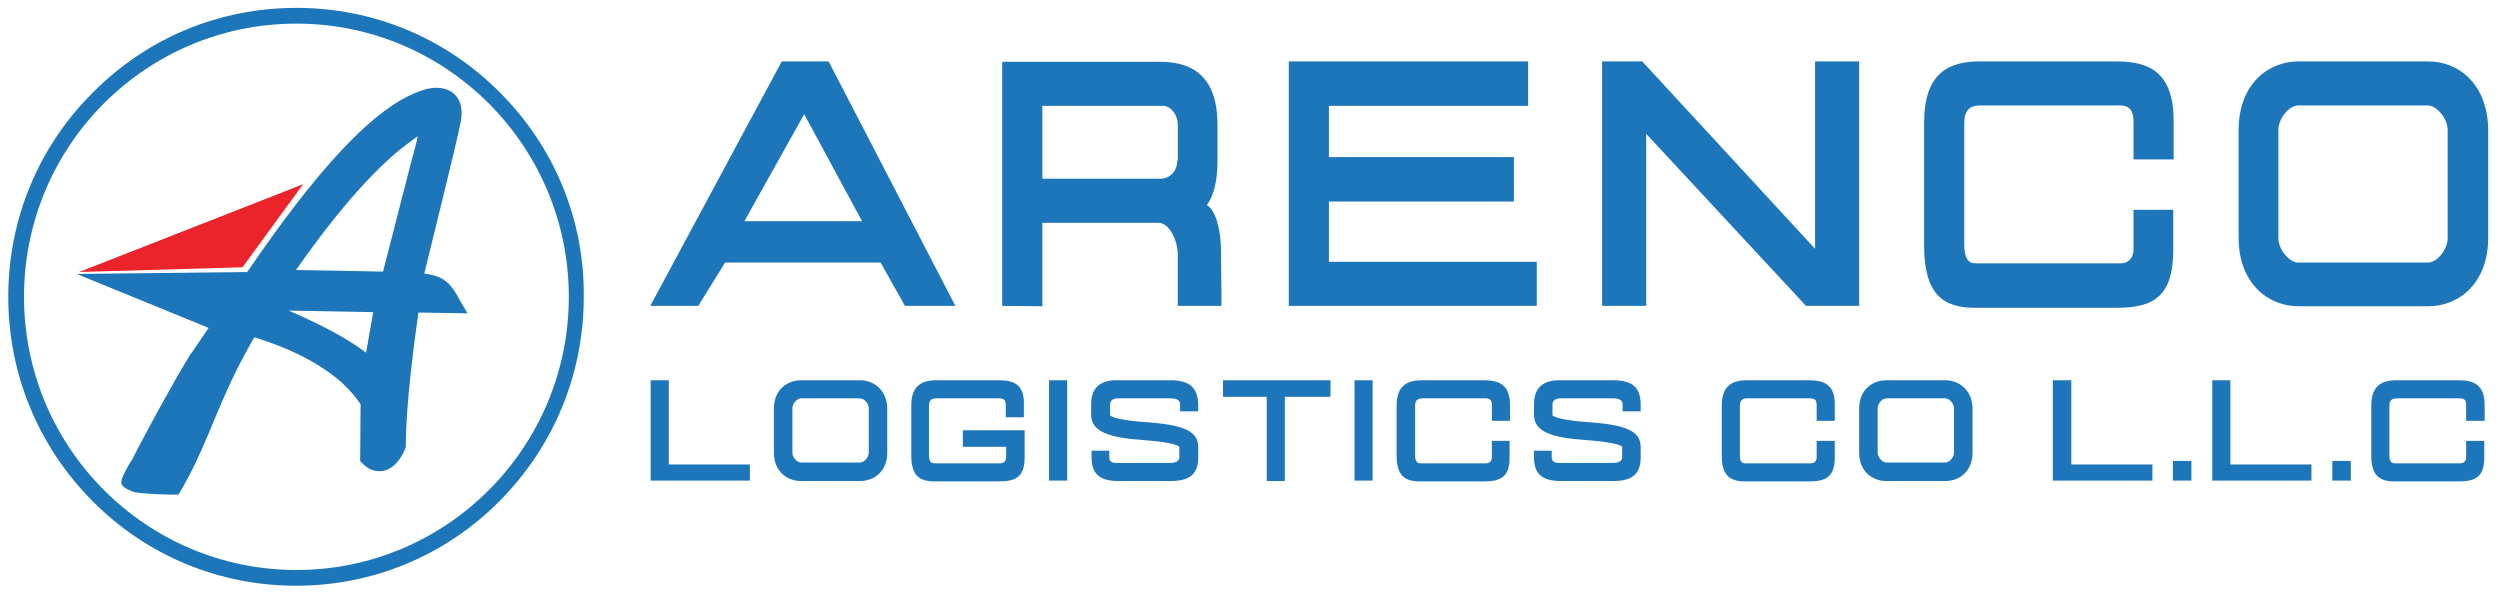 <?xml version="1.0" encoding="utf-8"?>
<!-- Generator: Adobe Illustrator 26.0.0, SVG Export Plug-In . SVG Version: 6.00 Build 0)  -->
<svg version="1.1" id="Layer_1" xmlns="http://www.w3.org/2000/svg" xmlns:xlink="http://www.w3.org/1999/xlink" x="0px" y="0px"
	 viewBox="0 0 635.1 152.1" style="enable-background:new 0 0 635.1 152.1;" xml:space="preserve">
<style type="text/css">
	.st0{fill:#1E76BA;}
	.st1{fill:#EB232A;}
</style>
<path class="st0" d="M127,23.5C113.2,9.6,94.8,2,75.3,2C55.7,2,37.4,9.6,23.6,23.5C9.7,37.3,2.1,55.8,2.1,75.4
	c0,19.6,7.6,38,21.4,51.9c13.8,13.9,32.2,21.5,51.7,21.5c19.5,0,37.9-7.6,51.7-21.5c13.8-13.9,21.4-32.3,21.4-51.9
	C148.5,55.8,140.8,37.3,127,23.5 M75.3,144.8c-38.2,0-69.2-31.1-69.2-69.4c0-38.4,31-69.4,69.2-69.4c38.2,0,69.2,31.1,69.2,69.4
	C144.5,113.7,113.5,144.8,75.3,144.8"/>
<polygon class="st1" points="77,46.8 20.1,69.1 61.6,67.9 "/>
<path class="st0" d="M117.1,76.8c-2.3-4.3-3.7-6.6-9.3-7.3l0.5-2.1c2.4-9.8,7.5-30.3,8.7-36.2c0.6-3.1,0.2-5.4-1.3-7
	c-0.8-0.9-2.3-1.9-4.8-1.9c-2.1,0-4.2,0.8-4.6,1C92,28.5,75,51.3,62.8,69.1l-43.3,0.5L53,83.3l-4.3,6.3l0,0l-0.4,0.5
	c-1,1.7-2.1,3.5-3.1,5.2C38,108,34.4,115.1,33.6,116.7c-0.4,0.5-1.1,1.7-1.7,2.9c-1.5,3-1.9,3.8,1.8,5.3c1.6,0.6,11.5,0.9,11.7,0.7
	c7.2-12.4,8.1-18.2,15-32.2c0.7-1.4,3.4-6.4,4.2-7.7c11.5,3.5,18.2,8,21.9,11.2c3,2.7,4.5,4.9,5.1,5.8l-0.1,14.5l1.1,1
	c1.1,1,2.4,1.5,3.8,1.5c3.2,0,5.4-2.9,6.5-5.6l0.2-0.5v-0.6c0-10.1,2.1-25.8,3.2-33.6l12.5,0.2L117.1,76.8z M93,89.6
	c-5.5-4.2-13-7.8-19.7-10.7l21.5,0.4C94.1,83.2,93.5,86.7,93,89.6 M105.2,38.4c-0.5,1.8-1.6,6-2.8,10.8l-0.1,0.3
	c-1.6,6.3-3.9,15.4-5,19.5c-8.7-0.2-16.1-0.3-22.1-0.4c14.1-20.2,23.8-28.8,28.5-32.2c0.9-0.7,1.7-1.3,2.4-1.8
	C106.1,35.2,105.2,38.4,105.2,38.4"/>
<g>
	<g>
		<path class="st0" d="M198.6,15.6l-33.4,62.1h12.2l6.8-11h39.5l6.2,11h12.8l-32.2-62.1H198.6z M189.1,56.2L204.3,29L219,56.2H189.1
			z M310.2,64.6c0-7.8-1.9-11.5-3.6-12.5c1.8-2.5,2.7-6.2,2.7-11.4v-9c0-11.1-5.2-16-14.5-16h-40.2v62l10.2,0.1V56.6h29.5
			c2.8,0,4.9,4.6,4.9,8v9.5v3.6h11.1c0,0,0-2.4,0-3.5C310.2,64.6,310.2,69.1,310.2,64.6z M299.1,40.6c0,2.9-1.9,4.8-4.3,4.8h-30
			V26.9h30.7c1.9,0,3.7,2.2,3.7,4.8V40.6z M337.6,51.2h47V39.9h-47V26.9h50.6V15.6h-60.8v62.1h63V66.5h-52.8V51.2z M461.1,63.2
			l-43.9-47.6H407v62.1h11.2V34l40.6,43.7h13.5V15.6h-11.2V63.2z M537.7,15.6h-34.8c-7.8,0-14.1,2.9-14.1,15.6v31.1
			c0,12.5,4.8,15.9,13,15.9h35.9c9.4,0,14.4-2.9,14.4-14.8V53.3H542v10.1c0,1.8-1,3.5-3.4,3.5h-36.8c-1.8,0-2.8-1.4-2.8-4.7V31.2
			c0-3.2,1.5-4.4,3.9-4.4h35.7c2.7,0,3.4,1.8,3.4,4v9.7h10.2v-9.7C552.2,18.6,546.3,15.6,537.7,15.6z M616.9,15.6h-33
			c-7.9,0-15.2,6-15.2,17.4v27.4c0,11.4,7.3,17.4,15.2,17.4h33c7.9,0,15.2-6,15.2-17.4V33C632,21.6,624.8,15.6,616.9,15.6z
			 M621.8,60.5c0,2.9-2.7,6.2-5,6.2h-33c-2.2,0-5-3.3-5-6.2V33c0-2.9,2.7-6.2,5-6.2h33c2.2,0,5,3.3,5,6.2V60.5z"/>
	</g>
</g>
<g>
	<g>
		<path class="st0" d="M169.9,96.6h-4.6v25.5h25.2V118h-20.6V96.6z M218.5,96.6h-15c-3.6,0-6.9,2.5-6.9,7.2V115
			c0,4.7,3.3,7.2,6.9,7.2h15c3.6,0,6.9-2.5,6.9-7.2v-11.3C225.3,99.1,222,96.6,218.5,96.6z M220.7,115c0,1.2-1.2,2.5-2.2,2.5h-15
			c-1,0-2.2-1.3-2.2-2.5v-11.3c0-1.2,1.2-2.5,2.2-2.5h15c1,0,2.2,1.3,2.2,2.5V115z M253.8,96.6h-15.9c-3.5,0-6.4,1.2-6.4,6.4v12.8
			c0,5.1,2.2,6.5,5.9,6.5h16.4c4.3,0,6.5-1.2,6.5-6.1v-6.9h-15.7v4.2h11v2.7c0,0.8-0.5,1.5-1.5,1.5h-16.8c-0.8,0-1.3-0.6-1.3-1.9
			V103c0-1.3,0.7-1.8,1.7-1.8h16.3c1.2,0,1.5,0.7,1.5,1.7v3.1h4.6v-3.1C260.3,97.8,257.7,96.6,253.8,96.6z M266.5,122.1h4.6V96.6
			h-4.6V122.1z M297.3,96.6h-13.8c-4,0-6.3,2-6.3,6v2.8c0,4.2,4.4,5.8,13.2,6.4c5.8,0.4,9.2,1.2,9.2,1.8v2.6c0,0.7-0.6,1.4-2.3,1.4
			c-3,0-13.4,0-13.8,0c-1.2,0-1.7-0.5-1.7-1.4v-1.7h-4.5v1.7c0,4.4,2.3,6,6.9,6c2.1,0,9.9,0,13.2,0c4.6,0,7-1.6,7-6v-2.6
			c0-4.2-3.8-5.7-13.8-6.4c-4.5-0.3-8.6-1.1-8.6-1.8v-2.8c0-0.8,0.9-1.4,1.7-1.4c0.3,0,10.8,0,13.8,0c1.5,0,2.3,0.6,2.3,1.4v1.9h4.6
			v-1.9C304.2,98.5,302.3,96.6,297.3,96.6z M310.7,100.8h11.1v21.4h4.6v-21.4H338v-4.2h-27.3V100.8z M344.1,122.1h4.6V96.6h-4.6
			V122.1z M377,96.6h-15.8c-3.5,0-6.4,1.2-6.4,6.4v12.8c0,5.1,2.2,6.5,5.9,6.5H377c4.3,0,6.5-1.2,6.5-6.1v-4.2H379v4.2
			c0,0.8-0.5,1.5-1.5,1.5h-16.7c-0.8,0-1.3-0.6-1.3-1.9V103c0-1.3,0.7-1.8,1.8-1.8h16.2c1.2,0,1.5,0.7,1.5,1.7v4h4.6v-4
			C383.6,97.8,380.9,96.6,377,96.6z M409.8,96.6H396c-4,0-6.3,2-6.3,6v2.8c0,4.2,4.3,5.8,13.2,6.4c5.8,0.4,9.2,1.2,9.2,1.8v2.6
			c0,0.7-0.6,1.4-2.3,1.4c-3,0-13.4,0-13.8,0c-1.2,0-1.8-0.5-1.8-1.4v-1.7h-4.5v1.7c0,4.4,2.3,6,6.9,6c2.1,0,9.9,0,13.2,0
			c4.6,0,7-1.6,7-6v-2.6c0-4.2-3.8-5.7-13.8-6.4c-4.5-0.3-8.6-1.1-8.6-1.8v-2.8c0-0.8,0.9-1.4,1.7-1.4c0.3,0,10.8,0,13.8,0
			c1.5,0,2.3,0.6,2.3,1.4v1.9h4.6v-1.9C416.7,98.5,414.8,96.6,409.8,96.6z M459.6,96.6h-15.8c-3.5,0-6.4,1.2-6.4,6.4v12.8
			c0,5.1,2.2,6.5,5.9,6.5h16.3c4.3,0,6.5-1.2,6.5-6.1v-4.2h-4.6v4.2c0,0.8-0.5,1.5-1.5,1.5h-16.7c-0.8,0-1.3-0.6-1.3-1.9V103
			c0-1.3,0.7-1.8,1.7-1.8H460c1.2,0,1.5,0.7,1.5,1.7v4h4.6v-4C466.2,97.8,463.5,96.6,459.6,96.6z M494.2,96.6h-15
			c-3.6,0-6.9,2.5-6.9,7.2V115c0,4.7,3.3,7.2,6.9,7.2h15c3.6,0,6.9-2.5,6.9-7.2v-11.3C501,99.1,497.7,96.6,494.2,96.6z M496.4,115
			c0,1.2-1.2,2.5-2.2,2.5h-15c-1,0-2.2-1.3-2.2-2.5v-11.3c0-1.2,1.2-2.5,2.2-2.5h15c1,0,2.2,1.3,2.2,2.5V115z M526.1,96.6h-4.6v25.5
			h25.3V118h-20.6V96.6z M552,122.1h4.7v-5H552V122.1z M566.6,96.6h-4.6v25.5h25.2V118h-20.6V96.6z M592.5,122.1h4.7v-5h-4.7V122.1z
			 M631.2,106.9v-4c0-5.1-2.7-6.3-6.6-6.3h-15.8c-3.5,0-6.4,1.2-6.4,6.4v12.8c0,5.1,2.2,6.5,5.9,6.5h16.3c4.3,0,6.5-1.2,6.5-6.1
			v-4.2h-4.6v4.2c0,0.8-0.5,1.5-1.5,1.5h-16.7c-0.8,0-1.3-0.6-1.3-1.9V103c0-1.3,0.7-1.8,1.8-1.8H625c1.2,0,1.5,0.7,1.5,1.7v4H631.2
			z"/>
	</g>
</g>
</svg>
